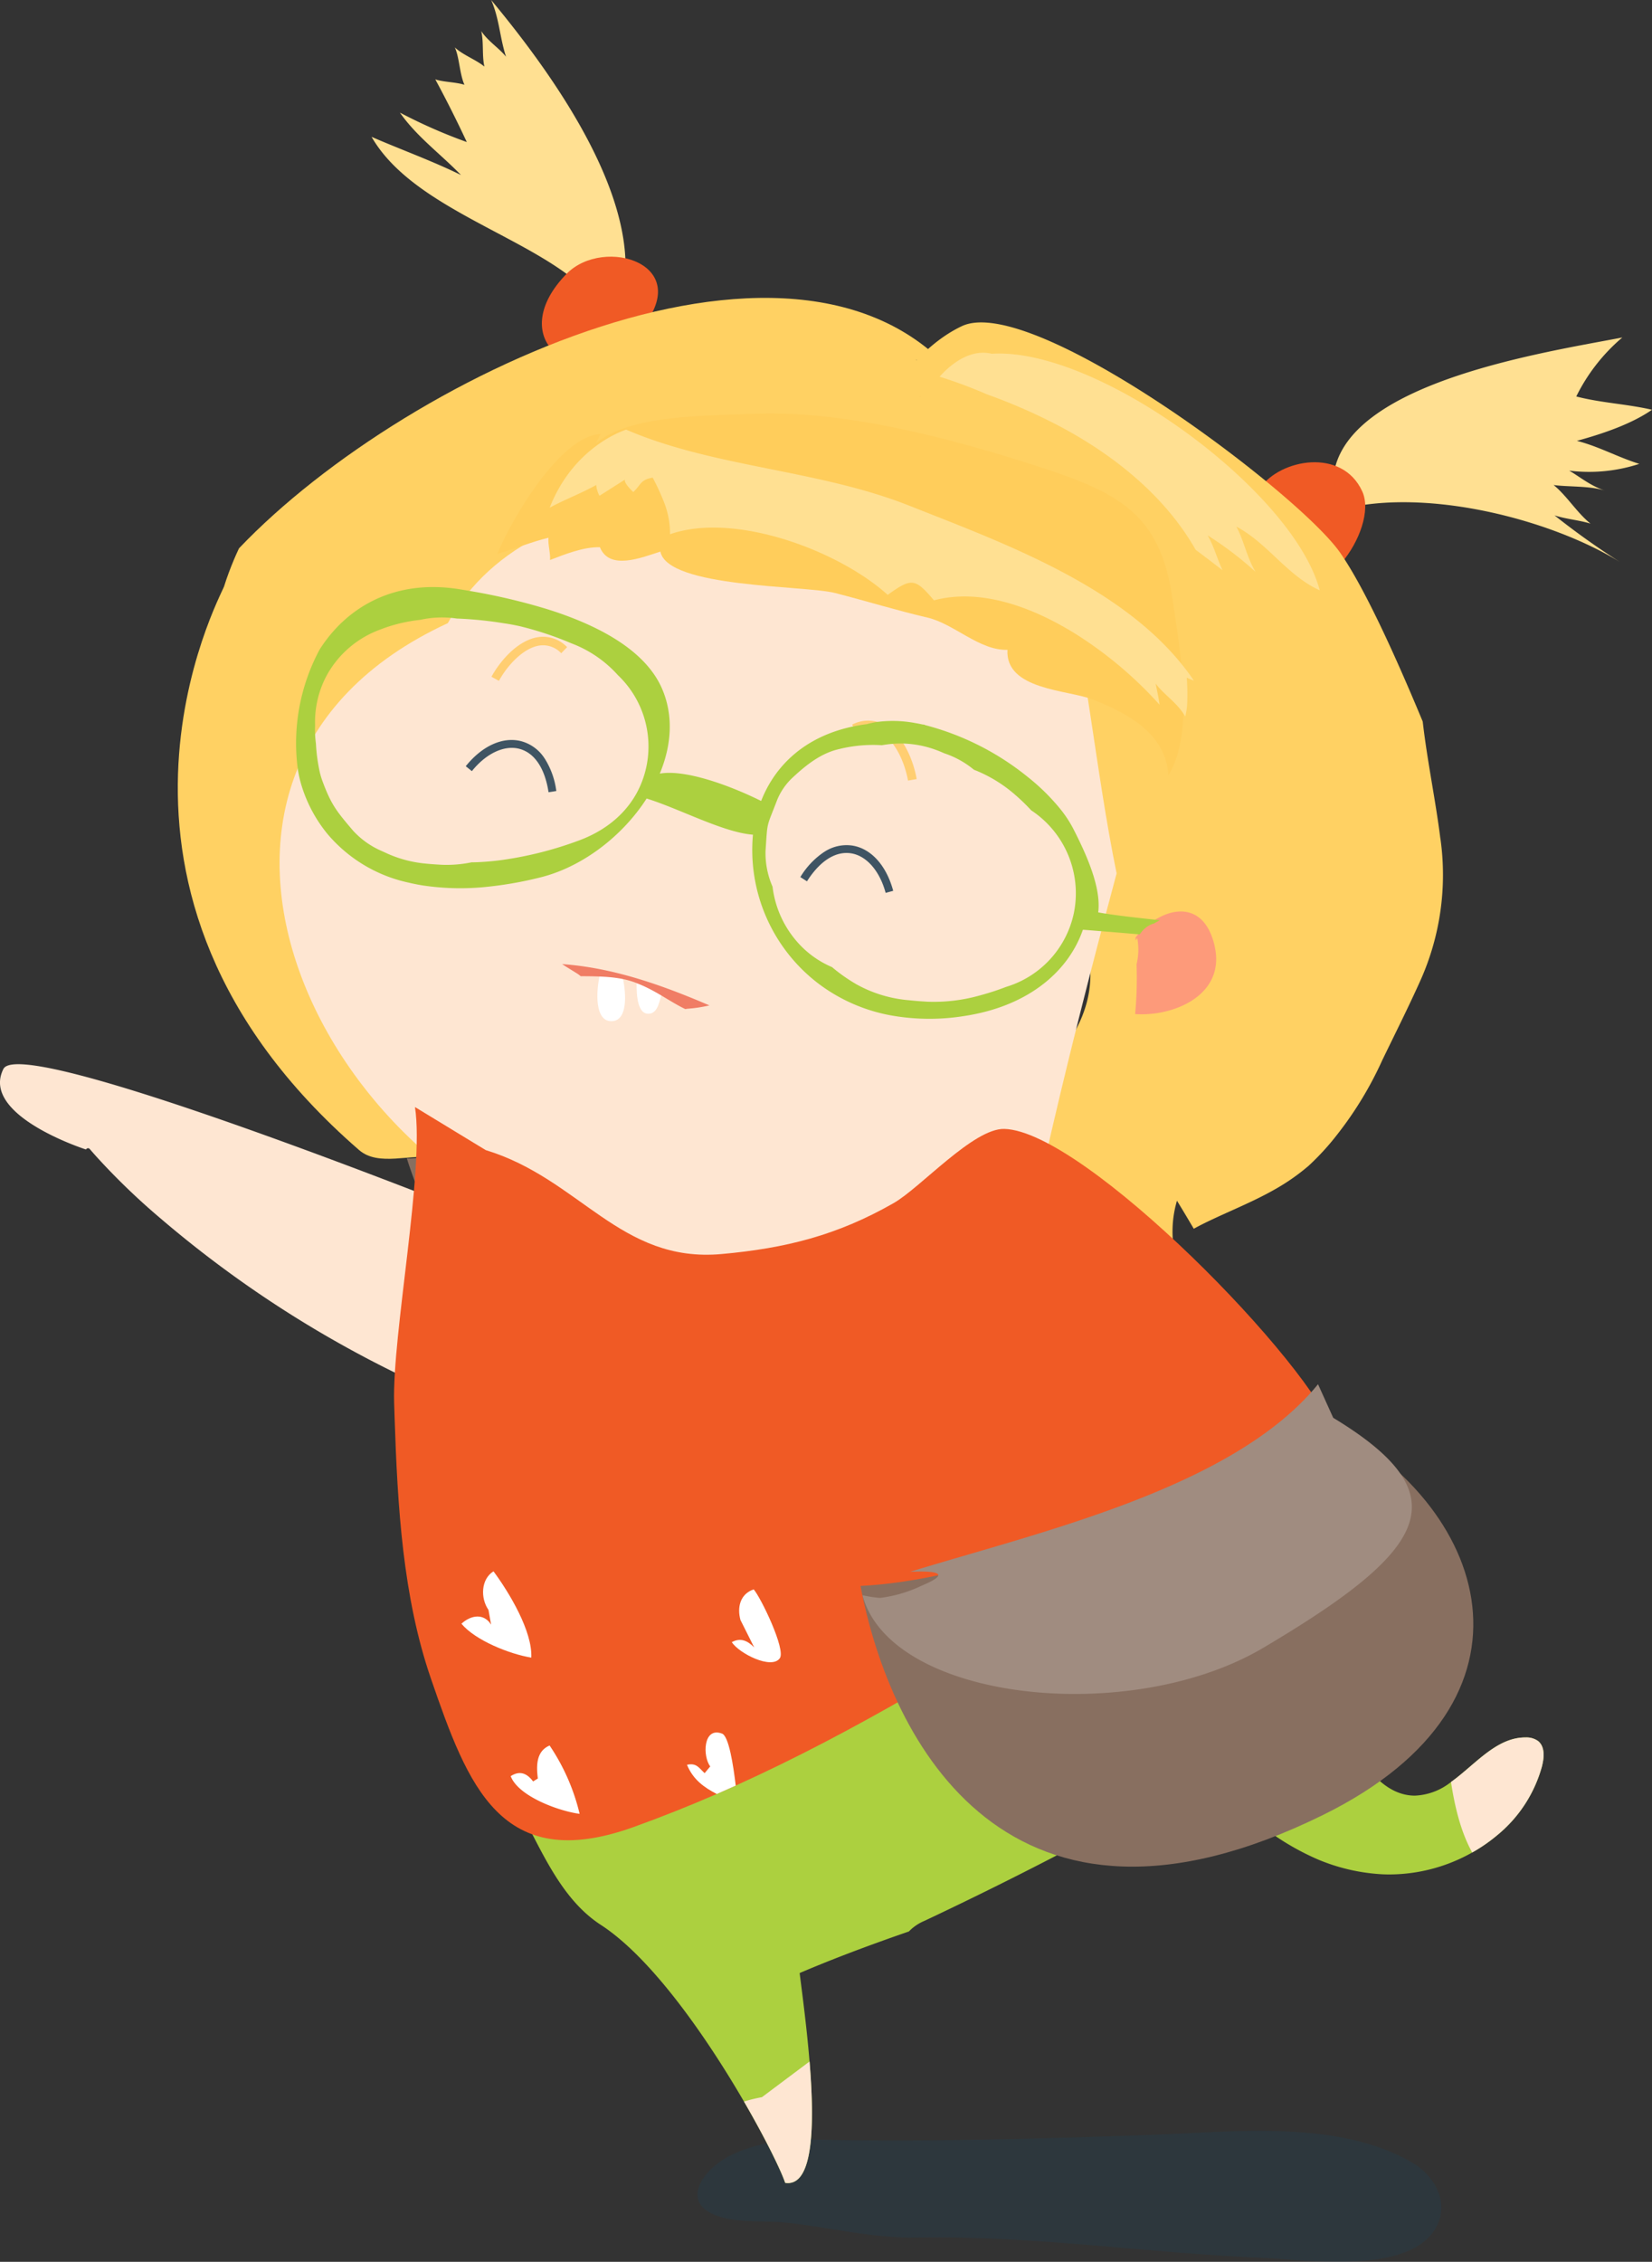 <svg id="Group_369" data-name="Group 369" xmlns="http://www.w3.org/2000/svg" xmlns:xlink="http://www.w3.org/1999/xlink" width="312.11" height="427.058" viewBox="0 0 312.11 427.058">
  <rect x="0" y="0" width="312.11" height="427.058" fill="#333333" stroke="none"/>
  <defs>
    <clipPath id="clip-path">
      <rect id="Rectangle_144" data-name="Rectangle 144" width="312.11" height="427.058" fill="none"/>
    </clipPath>
    <clipPath id="clip-path-3">
      <rect id="Rectangle_142" data-name="Rectangle 142" width="140.538" height="24.722" fill="none"/>
    </clipPath>
  </defs>
  <g id="Group_368" data-name="Group 368" clip-path="url(#clip-path)">
    <g id="Group_367" data-name="Group 367">
      <g id="Group_366" data-name="Group 366" clip-path="url(#clip-path)">
        <path id="Path_1443" data-name="Path 1443" d="M200.129,201.83c3.781-7.487,106.585,34.432,106.608,34.589l5.368,36.43a.423.423,0,0,1-.528.47,211.263,211.263,0,0,1-81.7-43.217,129,129,0,0,1-12.093-11.629q-.684-.758-1.348-1.532a.421.421,0,0,0-.7.1s-20.057-6.4-15.609-15.208" transform="translate(-199.485 0)" fill="#fee6d2"/>
        <path id="Path_1444" data-name="Path 1444" d="M54.695,63.72a34.751,34.751,0,0,0-8.7,11.139c4.759,1.233,9.44,1.392,14.309,2.51-3.914,2.708-9.336,4.541-14.194,5.869,4.132,1.049,7.7,3.071,11.789,4.346a30.523,30.523,0,0,1-13.238,1.28c1.732.97,4.023,2.9,6.74,3.759-2.949-.924-7.049-.67-9.689-1.046,2.511,2.039,4.443,5.276,6.974,7.288-2.225-.682-4.591-.839-6.8-1.557a147.626,147.626,0,0,0,12.351,8.8C40.746,97.783,16.15,91.621,0,96.627l.334-7.978C4.058,71.92,40.343,66.482,54.695,63.72" transform="translate(251.808 0)" fill="#ffe092"/>
        <path id="Path_1445" data-name="Path 1445" d="M210.814,33.04c-3.87-3.993-8.385-7.261-11.531-11.777a98.71,98.71,0,0,0,12.635,5.557c-1.913-4.1-3.911-8.068-5.954-11.837,1.494.523,3.812.493,5.51,1.024-.921-2.022-.964-5.277-1.827-7.063,1.533,1.449,3.929,2.272,5.6,3.628-.48-1.988-.1-4.617-.6-6.7,1.282,1.926,3.331,3.162,4.683,4.836C218.137,7.065,218.074,3.536,216.521,0,227.641,13.389,247,39.452,240.666,58.249L237.828,59c-7.756-13.157-35.041-17.771-43.9-33.162,5.526,2.407,11.416,4.517,16.886,7.206" transform="translate(-123.727)" fill="#ffe092"/>
        <path id="Path_1446" data-name="Path 1446" d="M54.182,92.123c3.724-5.419,15.469-7.677,19.28.66,3.3,7.2-8.848,23.8-14.487,14.667Z" transform="translate(183.908 0)" fill="#f05a25"/>
        <path id="Path_1447" data-name="Path 1447" d="M149.641,158.355c-.933-7.418-2.489-14.707-3.337-22.117-5.86-14.1-11.353-25.771-15.593-31.872C122.8,92.99,72.544,55.275,59.225,61.583,50.758,65.594,44.574,75.063,40.381,83a.993.993,0,0,0-.849-.881c8.484,16.954,19.913,33.252,29.361,49.591,9.036,15.619,12.655,33.035,14.5,49.89,2.223,20.408-24.766,28.168-22.395,48.579a36.778,36.778,0,0,0,2.84,9.408q2.756.287,5.5.685c.755-.021,1.509-.047,2.263-.082,8.037-1.429,16.084-2.785,24.174-3.8,1.115-.687,2.223-1.385,3.337-2.072a20.481,20.481,0,0,1,.761-7.608c1.053,1.705,2.108,3.484,3.176,5.292.661-.363,1.33-.715,2.01-1.049,4.439-2.182,9.09-3.967,13.388-6.43a39.88,39.88,0,0,0,6.28-4.39,48.318,48.318,0,0,0,5.407-5.9,68.177,68.177,0,0,0,8.533-14.067c2.433-5.023,4.963-10.043,7.245-15.135a48.814,48.814,0,0,0,3.737-26.682" transform="translate(122.489 0)" fill="#ffd163"/>
        <path id="Path_1448" data-name="Path 1448" d="M206.231,62.482c10.973-12.59-6.708-18.009-13.772-10.775-11.436,11.7.992,21.161,7.21,13.527Z" transform="translate(-85.42 0)" fill="#f05a25"/>
        <path id="Path_1449" data-name="Path 1449" d="M278.518,75.36c-27.8-42.607-106.711-5.383-138.632,28.152-.053.1-.1.2-.133.267-.286.617-.567,1.236-.83,1.863-.7,1.666-1.333,3.357-1.874,5.079s-31.166,57.248,25.5,106.416c3.712,3.221,9.822.61,14.645,1.439,3.327-32.218-14.4-77.234,12.137-97.585,14.3-10.966,36.146-21.88,52.367-20.655,7.246.547,18.662,3.155,25.47-.708,7.055-4,7.857-13.27-.929-13.593,1.505-5.284,3.574-12.9,1.581-18.158Z" transform="translate(-94.715 0)" fill="#ffd163"/>
        <path id="Path_1450" data-name="Path 1450" d="M132.938,117.655c16.528-30.54,68.709-26.054,94.086-18.319,7.893,2.406,15.275,3.993,21.774,6.212,4.855,19.505,6.467,39.7,10.493,59.36-4.857,18.112-9.443,35.878-14.035,56.249-22.321,15.008-52.318,20.164-79.2,15.129-56.12-10.51-95.53-89.834-33.117-118.631" transform="translate(-48.331 0)" fill="#fee6d2"/>
        <path id="Path_1451" data-name="Path 1451" d="M138.269,74.879c-.009.03-.017.059-.023.088.021,0,.024-.045.023-.088" transform="translate(35.595 0)" fill="#8c512a"/>
        <path id="Path_1452" data-name="Path 1452" d="M138.286,74.834c-.008-.031-.02-.045-.032,0l.032,0" transform="translate(35.57 0)" fill="#8c512a"/>
        <path id="Path_1453" data-name="Path 1453" d="M108.023,81.951c-7.513.311-16.681,15.808-19.522,22.64,3.352-.971,6.5-2.3,9.68-3.054-.134,1.269.411,2.939.292,4.2,2.737-1.048,6.236-2.482,9.425-2.417,1.781,4.42,7.751,2.012,11.424.825,1.375,6.885,27.312,6.363,32.985,7.817,5.936,1.521,11.946,3.372,17.459,4.642,5.031,1.162,9.846,6.266,15.131,6.09-.436,7.587,11.45,7.553,16.065,9.363,6.592,2.581,13.84,6.4,14.344,14.326,5.075-8.226,2.137-23.973.723-33.6C213.7,96.891,205.722,92.939,190.54,88.027c-16.318-5.277-36.861-10.71-54.037-9.885-7.97.38-23.1.087-29.364,5.579Z" transform="translate(5.442 0)" fill="#ffcd5b"/>
        <path id="Path_1454" data-name="Path 1454" d="M97.337,178.543c-2.275-9.666-10.631-6.992-14.931-1.517.008.18.016.357.025.537l.3-.457a11.8,11.8,0,0,1-.132,4.979,72.861,72.861,0,0,1-.269,9.381c7.146.53,17.212-3.525,15-12.923" transform="translate(132.13 0)" fill="#fd9a7a"/>
        <path id="Path_1455" data-name="Path 1455" d="M208.259,128.511c-.23-.081-.458-.17-.683-.262s-.448-.2-.67-.3a39.418,39.418,0,0,1,.107,4.12,13.25,13.25,0,0,1-.386,3.208c-.019-.035-.04-.069-.062-.1q-.14-.236-.292-.458c-1.53-2.284-3.847-3.736-5.236-5.653.223,1.215.574,2.692.736,4a75.048,75.048,0,0,0-15.564-13.183c-7.476-4.713-15.907-7.941-23.7-7.14a21.3,21.3,0,0,0-3.36.611c-3.53-4.157-4.192-4.324-8.737-1.035-5.842-5.283-15.906-10.207-25.623-11.993-5.57-1.024-11.026-1.018-15.506.547a16.076,16.076,0,0,0-1.272-6.388,42.556,42.556,0,0,0-2.006-4.3c-2.312.392-2.131,1.258-3.661,2.721.033.048-1.889-1.745-1.569-2.354-1.041.647-4.153,2.656-4.825,3.049a5.13,5.13,0,0,1-.608-2.03c-2.745,1.542-6.269,2.891-8.794,4.288,4.638-11.821,14.459-14.736,14.459-14.736,15.62,6.733,33.825,7.443,50.294,13.173q1.611.559,3.2,1.188c1.264.5,2.557,1.009,3.868,1.526,3.885,1.528,7.949,3.131,12.041,4.874,4.5,1.916,9.033,4,13.4,6.336,8.485,4.54,16.335,10.032,22.073,17.1q.933,1.145,1.787,2.346c.2.284.4.57.593.857M101.078,90.359l.027,0c.028-.023.013-.019-.027,0" transform="translate(17.304 0)" fill="#ffe092"/>
        <path id="Path_1456" data-name="Path 1456" d="M111.151,103.8c-5.939-10.456-16.029-18.345-26.575-23.78A107.111,107.111,0,0,0,71.7,74.448a88.5,88.5,0,0,0-8.925-3.324c2.8-3.11,6.3-5.185,9.874-4.33C92.738,65.533,129.63,92.68,134.6,111.459c-6.182-2.791-9.779-8.844-15.748-12.03,1.455,2.718,1.967,5.813,3.607,8.529a64.8,64.8,0,0,0-9.04-6.873c1.252,2.161,1.793,4.45,2.819,6.58q-2.548-1.96-5.088-3.864" transform="translate(114.738 0)" fill="#ffe092"/>
        <path id="Path_1457" data-name="Path 1457" d="M206.372,128.55l-1.408-.772c1.7-3.1,5.033-6.914,8.835-7.483a6.3,6.3,0,0,1,5.46,1.893l-1.119,1.152a4.7,4.7,0,0,0-4.1-1.456c-3.016.451-6.023,3.673-7.666,6.666" transform="translate(-112.113 0)" fill="#ffce71"/>
        <path id="Path_1458" data-name="Path 1458" d="M147.841,160.868a7.616,7.616,0,0,1,5.3-1.218c3.56.547,6.457,3.741,7.753,8.549l-1.431.386c-1.121-4.161-3.629-7.024-6.546-7.47s-5.862,1.432-8.317,5.288l-1.251-.8a15.042,15.042,0,0,1,4.488-4.739" transform="translate(7.859 0)" fill="#3f5463"/>
        <path id="Path_1459" data-name="Path 1459" d="M149.471,147.385l1.644-.288c-.635-3.616-2.637-8.487-6.189-10.318a6.537,6.537,0,0,0-6,.034l.717,1.508a4.884,4.884,0,0,1,4.521-.059c2.815,1.453,4.695,5.629,5.31,9.123" transform="translate(22.072 0)" fill="#ffce71"/>
        <path id="Path_1460" data-name="Path 1460" d="M221.912,143.211a7.612,7.612,0,0,0-4.368-3.248c-3.477-.932-7.414.828-10.534,4.708l1.154.929c2.7-3.359,6.148-4.971,9-4.206s4.791,3.667,5.488,8.186l1.466-.226a15.037,15.037,0,0,0-2.2-6.143" transform="translate(-119.015 0)" fill="#3f5463"/>
        <path id="Path_1461" data-name="Path 1461" d="M187.019,185.67c-.022,2.132.125,6.1,2.523,5.711,1.549-.256,1.795-2.5,2.294-3.917-1.567-.641-3.181-1.239-4.817-1.794" transform="translate(-66.743 0)" fill="#fff"/>
        <path id="Path_1462" data-name="Path 1462" d="M194.6,183.568c-.935,3.582-1.135,9.593,2.331,9.225,2.826-.3,2.494-5.183,1.93-7.968Z" transform="translate(-81.152 0)" fill="#fff"/>
        <path id="Path_1463" data-name="Path 1463" d="M256.188,173.744c-.373.2-.744.4-1.11.615-.111.037-.224.069-.333.108a4.092,4.092,0,0,0-.781.373,4.969,4.969,0,0,0-1.584,1.583c-.094-.008-.19-.015-.284-.024-2.717-.228-5.139-.429-7-.58-1.256-.1-2.256-.18-2.917-.23-.222-.017-.407-.029-.55-.039-2.505,7.183-8.871,12.99-18.44,15.475-1.2.31-2.449.572-3.748.775a41.474,41.474,0,0,1-13.862-.043,32.318,32.318,0,0,1-13.964-6.079A31.71,31.71,0,0,1,179.293,157.6c-5.622-.428-13.777-4.866-20.087-6.829-4.572,7.117-12.165,12.93-20.067,14.889a70.885,70.885,0,0,1-9.679,1.738,47.83,47.83,0,0,1-12.492-.208q-1.438-.227-2.785-.552a27.677,27.677,0,0,1-15.241-9.135,26.745,26.745,0,0,1-5.009-9.437,21.322,21.322,0,0,1-.648-2.984,37.381,37.381,0,0,1,4.136-22.437c5.126-8.069,14.235-13.385,26.52-11.375.563.092,1.172.194,1.819.305a117.113,117.113,0,0,1,14.531,3.4c9.169,2.856,18.621,7.514,21.868,15.154,2.171,5.116,1.714,10.712-.469,15.938,4.675-.823,12.858,2.054,19.153,5.164,2.631-6.745,8.318-12.167,17.36-14.065q1.257-.266,2.6-.438a15.822,15.822,0,0,1,2.049-.427,23.022,23.022,0,0,1,7.117.222c.45.077.9.167,1.355.266.157.018.316.034.471.058l-.076.033a51.274,51.274,0,0,1,19.465,9.8A39.621,39.621,0,0,1,237.4,152.8a22.157,22.157,0,0,1,2.4,3.655c2.544,4.971,5.312,11.135,4.724,15.812.417.079.9.163,1.446.245,2.105.327,5.072.684,8.31,1.034.339.036.68.074,1.026.109.291.032.585.063.88.093M159.1,145.028a18.579,18.579,0,0,0-5.322-17.552,22.43,22.43,0,0,0-8.8-6.013,62.2,62.2,0,0,0-9.61-3.2c-.763-.174-1.531-.327-2.311-.456-.218-.037-.431-.071-.662-.1a73.2,73.2,0,0,0-9.06-.921q-.558-.083-1.126-.131a19.064,19.064,0,0,0-5.754.375,29.931,29.931,0,0,0-6.711,1.511c-.246.089-.493.18-.732.277a18.924,18.924,0,0,0-10.263,8.738,18.622,18.622,0,0,0-2.179,9.416c-.023.555-.024,1.112,0,1.665q.039.884.157,1.755c.007.087.008.171.014.258a32.639,32.639,0,0,0,.731,5.222,15.88,15.88,0,0,0,.506,1.654c1.645,4.435,2.673,5.677,5.754,9.3a15.784,15.784,0,0,0,5.437,3.86q.34.154.661.3a22.656,22.656,0,0,0,6.979,2c1.053.127,2.205.213,3.569.29.148.007.294.013.442.015a23.08,23.08,0,0,0,5.306-.474c.374,0,.756-.013,1.128-.026,1.5-.061,3.014-.2,4.53-.4a68.924,68.924,0,0,0,14.573-3.676c6.325-2.311,11.212-6.929,12.74-13.681m72.784,7.986a37.083,37.083,0,0,0-3.007-2.916,26.6,26.6,0,0,0-7.131-4.488c-.233-.1-.468-.184-.7-.278a17.192,17.192,0,0,0-5.593-3.1c-.6-.275-1.213-.522-1.834-.739a19.5,19.5,0,0,0-5.9-1.11,18.184,18.184,0,0,0-1.821.038c-.057,0-.113.009-.171.015-.7.053-1.387.145-2.07.262a26.707,26.707,0,0,0-8.089.732c-3.364.756-6.156,2.95-8.6,5.219a12.038,12.038,0,0,0-3.068,4.307c-2.1,5.5-1.825,3.864-2.228,9.715a15.872,15.872,0,0,0,1.325,6.74,19.318,19.318,0,0,0,5.492,11.314,18.224,18.224,0,0,0,5.746,3.873,32.213,32.213,0,0,0,4.6,3.237,24.564,24.564,0,0,0,9.977,3.017c1.138.125,2.29.211,3.45.277a32.025,32.025,0,0,0,10.014-1.215,48.631,48.631,0,0,0,4.852-1.585,18.557,18.557,0,0,0,12.741-13.675,18.762,18.762,0,0,0-7.98-19.644" transform="translate(-37.039 0)" fill="#acd03f"/>
        <path id="Path_1464" data-name="Path 1464" d="M190.825,256.65c-.617-2.49-3.018-2.919-5.281-1.892,1.536,3.828,6.955,8.284,10.6,10.143,1.748-4.64-.192-12.956-1.795-17.7-2.705.672-3.935,4.042-3.138,6.647Z" transform="translate(-70.268 0)" fill="#fff"/>
        <path id="Path_1465" data-name="Path 1465" d="M90.724,271.612c-1.178-1.556-2.515-2.105-4.236-1,1.431,3.812,9.122,6.616,13.019,7.115a39.26,39.26,0,0,0-5.669-12.9c-2.523,1.069-2.535,3.776-2.222,6.228Z" transform="translate(126.115 0)" fill="#fff"/>
        <path id="Path_1466" data-name="Path 1466" d="M140.95,241.858c-1.178-1.556-2.515-2.1-4.236-1,1.431,3.812,9.122,6.616,13.019,7.115a39.26,39.26,0,0,0-5.669-12.9c-2.523,1.069-2.535,3.776-2.222,6.228Z" transform="translate(25.663 0)" fill="#fff"/>
        <path id="Path_1467" data-name="Path 1467" d="M228.283,264.135c-.362-1.918-1.315-3.005-3.349-2.78-.416,4.051,5.223,9.985,8.491,12.167a39.252,39.252,0,0,0,.665-14.074c-2.734-.166-3.951,2.253-4.762,4.588Z" transform="translate(-147.271 0)" fill="#fff"/>
        <path id="Path_1468" data-name="Path 1468" d="M184.183,281.626a9.851,9.851,0,0,0-5.855-3.608c1.452,3.638,6.957,6.542,10.461,8.02-.646-2.547-2.2-12.231-4.754-13.633-3.733-2.051-3.159,5.194-2.575,7.821Z" transform="translate(-55.007 0)" fill="#fff"/>
        <path id="Path_1469" data-name="Path 1469" d="M134.972,285.379a9.851,9.851,0,0,0-5.855-3.608c1.452,3.638,6.957,6.542,10.461,8.02-.646-2.547-2.2-12.231-4.754-13.633-3.733-2.051-3.159,5.194-2.575,7.821Z" transform="translate(43.415 0)" fill="#fff"/>
        <path id="Path_1470" data-name="Path 1470" d="M119.789,260.953a9.851,9.851,0,0,0-5.855-3.608c1.452,3.638,6.957,6.542,10.461,8.02-.646-2.547-2.2-12.231-4.754-13.633-3.733-2.051-3.159,5.194-2.575,7.821Z" transform="translate(73.781 0)" fill="#fff"/>
        <path id="Path_1471" data-name="Path 1471" d="M151.254,265.662c-.881-2.331-2.619-4.466-5.316-3.96,1.726,4.856,11.305,12.981,10.46,3.287-.687-7.878-4.945-12.621-6.636-2.727Z" transform="translate(9.721 0)" fill="#fff"/>
        <path id="Path_1472" data-name="Path 1472" d="M109.074,292.125c-.464.066-.929.117-1.4.163.09.736.219,1.474.3,2.163l-.725-.168a2.936,2.936,0,0,0-2.3-1.764l-.525.045a3.33,3.33,0,0,0-1.407.729c.95,2.438,3.591,4.466,6.228,5.8l2.7-1.7a37.373,37.373,0,0,0-1.04-5.869,5.321,5.321,0,0,1-1.839.605" transform="translate(97.129 0)" fill="#fff"/>
        <path id="Path_1473" data-name="Path 1473" d="M115.326,264.916a5.05,5.05,0,0,0-4.27-1.055c.459,2.037,4.582,2.713,7.287,2.9,0-1.508.772-7.437-1.127-7.787-2.777-.511-3.866,4.054-3.936,5.627Z" transform="translate(82.556 0)" fill="#fff"/>
        <path id="Path_1474" data-name="Path 1474" d="M201.881,190.453a27.192,27.192,0,0,0,4.032-.619c-9.082-3.911-18.325-7.136-27.83-7.8.882.589,1.816,1.131,2.843,1.783a5.064,5.064,0,0,1,.666.5c3.522.027,7.055.03,10.1,1.127,3.882,1.4,6.595,3.615,9.667,5.081a4.479,4.479,0,0,1,.523-.073" transform="translate(-71.886 0)" fill="#f07d65"/>
        <path id="Path_1475" data-name="Path 1475" d="M194.337,218.69l.677-.07a6.284,6.284,0,0,0,.969-.184c1.934,3.9,6.3,21.451,27.5,50.036a59.13,59.13,0,0,0,11.766,11.759,64.977,64.977,0,0,0-5.537-3.7c-19.232-11.361-34.232-49.652-36.739-57.848a4.7,4.7,0,0,0,1.361,0" transform="translate(-116.118 0)" fill="#886f60"/>
        <path id="Path_1476" data-name="Path 1476" d="M192.12,296.413c-.406,3.893-2.383,6.9-5,9.8-10.572-4.409-22.368-4.36-32.378-8.991-9.006-4.164-15.286-10.685-22.774-16.354,16.636,12.244,39.977,17.864,60.15,15.541" transform="translate(-11.98 0)" fill="#886f60"/>
        <path id="Path_1477" data-name="Path 1477" d="M67.5,229.667c9.061,7.7,15.543,17.779,28.479,29.456,3.041,2.744,6.236,5.484,9.56,8.151a8.592,8.592,0,0,0-1.8,2.259c-.711-.635-1.43-1.268-2.167-1.9-4.407-3.761-15.5-11.59-26.048-20.5.661-4.755-1.651-9.8-4.464-13.463a35.706,35.706,0,0,0-3.565-4.008" transform="translate(139.063 0)" fill="#886f60"/>
        <path id="Path_1478" data-name="Path 1478" d="M215.472,255.019c-4.888,12.233-17.389,17.178-28.406,22.171-17.159,7.778-35.359,9.751-54.007,10.881-3.6.217-7.4.2-11.078.467-5.374.38-10.461,1.349-14.158,4.5.275-1.767.206-3.429,1.4-5.055-4.53,1.432-13.619,12.221-11.333-.25,2.486-13.542,14.106-14.54,25.2-15.326,2-.14,3.976-.273,5.88-.474,10.98-1.148,25.362-2.392,34.27-9.1,10.935-8.237,30.126-37.812,43.041-33.854,10.774,3.3,12.083,18.78,9.186,26.043" transform="translate(-2.221 0)" fill="#fee6d2"/>
        <path id="Path_1479" data-name="Path 1479" d="M103.063,288.589c11.624-2.382,22.336-7.6,32.432-14.008,4.629-2.94,7.054-8.094,11.349-11.14.166.315,1.053,10.134-8.82,17.307-6.346,4.611-12.269,9.43-18.952,13.427C108.6,300.439,93.8,301.9,82,301.941c-6,.021-12.629.464-18.437-.374,11.216-6.272,26.451-10.3,39.5-12.978" transform="translate(101.608 0)" fill="#886f60"/>
        <g id="Group_365" data-name="Group 365" transform="translate(131.772 402.336)" opacity="0.134">
          <g id="Group_364" data-name="Group 364">
            <g id="Group_363" data-name="Group 363" clip-path="url(#clip-path-3)">
              <path id="Path_1480" data-name="Path 1480" d="M58.866,403.916c22.279.575,44.875-.038,67.176-.847,15.246-.553,35.194-2.929,49.111,5.449,3.271,1.969,6.705,6.62,4.472,11.484-4.516,9.837-25.292,6.612-32.7,6.32-21.834-.861-43.64-4.267-65.58-3.849-8.661.164-16.589-1.971-25.1-2.843-4.187-.429-9.361.2-13.336-1.494-5.855-2.49-2.423-7.8,1.966-10.522,3.66-2.27,10.316-3.734,13.99-3.7" transform="translate(-39.801 -402.336)" fill="#055580"/>
            </g>
          </g>
        </g>
        <path id="Path_1481" data-name="Path 1481" d="M213.881,333.38a25.562,25.562,0,0,1-8.611,13.226,30.726,30.726,0,0,1-4.6,3.164,31.941,31.941,0,0,1-15.35,4.144c-.5.006-.991,0-1.488-.021a36.355,36.355,0,0,1-12.278-2.79,48.343,48.343,0,0,1-20.42-16.638q-26.369,15.221-53.94,28.21a8.8,8.8,0,0,0-2.955,2.008c-6.356,2.2-12.67,4.522-18.88,7.109-.585.247-1.173.493-1.759.743.531,4.212,1.36,10.43,1.869,16.7.964,11.791.8,23.761-4.606,22.914-.712-2.18-3.611-8.172-7.778-15.345-6.925-11.914-17.347-27.071-27.047-33.364-7.6-4.928-11.247-14.187-15.571-22.151l132.686-69.673a107.837,107.837,0,0,1,11.6,21.474c4.753,11.839,7.4,24.528,13.168,35.912,2.473,4.885,6.435,10.029,11.916,10.036a11.727,11.727,0,0,0,6.824-2.573c.643-.461,1.278-.958,1.9-1.474,3.82-3.145,7.44-6.973,12.195-6.94a3.77,3.77,0,0,1,2.359.677c1.295,1.048,1.163,3.042.756,4.654" transform="translate(77.475 0)" fill="#acd03f"/>
        <path id="Path_1482" data-name="Path 1482" d="M37.685,333.38a25.562,25.562,0,0,1-8.611,13.226,30.726,30.726,0,0,1-4.6,3.164c-2.026-3.6-3.268-8.348-4.007-13.307.643-.461,1.278-.958,1.9-1.474,3.82-3.145,7.44-6.973,12.195-6.94a3.77,3.77,0,0,1,2.359.677c1.295,1.048,1.163,3.042.756,4.654" transform="translate(253.671 0)" fill="#fee6d2"/>
        <path id="Path_1483" data-name="Path 1483" d="M166.486,412.147c-.712-2.18-3.611-8.172-7.778-15.345a27.789,27.789,0,0,1,3.386-.83l9-6.739c.964,11.791.8,23.761-4.606,22.914" transform="translate(-18.144 0)" fill="#fee6d2"/>
        <path id="Path_1484" data-name="Path 1484" d="M237.665,271.068c-14.474,8.156-28.766,17.224-43.172,26.321l-2.7,1.7c-9.306,5.87-18.67,11.73-28.171,17.343q-3.147,1.857-6.316,3.68c-10.735,6.165-21.664,11.952-32.9,17.025q-1.687.762-3.381,1.5l-.2.087q-7.776,3.384-15.765,6.263C80.055,353.948,73.8,337.169,66.845,317c-5.344-15.5-6.33-32.546-6.889-49.527-.029-.861-.055-1.717-.082-2.575-.4-12.824,5.769-43.908,3.94-55.872l13.367,8.128c17.831,5.418,25.367,21.36,44.579,19.622,12.047-1.091,21.777-3.5,32.495-9.622,5.069-2.9,15.062-14.135,20.888-14,15.207.359,58.341,44.585,62.522,57.908" transform="translate(14.589 0)" fill="#f05a25"/>
        <path id="Path_1485" data-name="Path 1485" d="M217.328,306.755c-1.351-2.18-3.768-1.852-5.607-.179,2.638,3.171,9.162,5.748,13.2,6.4.24-4.953-4.16-12.271-7.142-16.293-2.368,1.47-2.5,5.055-.946,7.289Z" transform="translate(-124.544 0)" fill="#fff"/>
        <path id="Path_1486" data-name="Path 1486" d="M168.831,311.057c-1.3-1.339-2.646-1.871-4.234-1,1.334,2.1,7.521,5.258,9.075,3.028,1.147-1.647-3.575-11.426-4.941-12.992-2.515.849-3.17,3.321-2.5,5.781Z" transform="translate(-26.337 0)" fill="#fff"/>
        <path id="Path_1487" data-name="Path 1487" d="M206.84,336.357c-1.178-1.556-2.515-2.1-4.236-1,1.431,3.812,9.122,6.616,13.019,7.115a39.239,39.239,0,0,0-5.669-12.9c-2.523,1.069-2.535,3.776-2.222,6.228Z" transform="translate(-106.117 0)" fill="#fff"/>
        <path id="Path_1488" data-name="Path 1488" d="M145.165,316.435q-3.148,1.857-6.316,3.68a16.315,16.315,0,0,1-4.953-5.655,4.13,4.13,0,0,1,4.669,2.5L137.6,314.6c.168-3.315.22-7.334,3.9-8.5,2.159,2.8,2.918,6.561,3.669,10.338" transform="translate(33.049 0)" fill="#fff"/>
        <path id="Path_1489" data-name="Path 1489" d="M182.319,337.14c-.46-3.873-1.3-9.339-2.592-9.821-3.6-1.343-3.671,4.345-2.222,6.2l-1.063,1.277c-1.1-1.033-1.53-1.969-3.331-1.588,1.146,2.807,3.257,4.3,5.631,5.522Z" transform="translate(-43.32 0)" fill="#fff"/>
        <path id="Path_1490" data-name="Path 1490" d="M33.76,299.443c5.6,29.606,28.062,72.459,87.392,43.235,43.79-21.569,31.462-58.776-.28-74.749,0,0-51.735,29.78-87.112,31.514" transform="translate(128.819 0)" fill="#886f60"/>
        <path id="Path_1491" data-name="Path 1491" d="M48.7,301.709a25.679,25.679,0,0,0,7.9-2.335c3.019-1.261,5.973-2.961-2.219-2.6,24.777-7.609,61.12-15.844,77.06-35.417l2.872,6.341c24.313,14.711,18,24.953-13.193,43.415-25.261,14.952-70.411,10.067-75.743-9.915a23.359,23.359,0,0,0,3.326.507" transform="translate(117.57 0)" fill="#a08c80"/>
      </g>
    </g>
  </g>
</svg>
